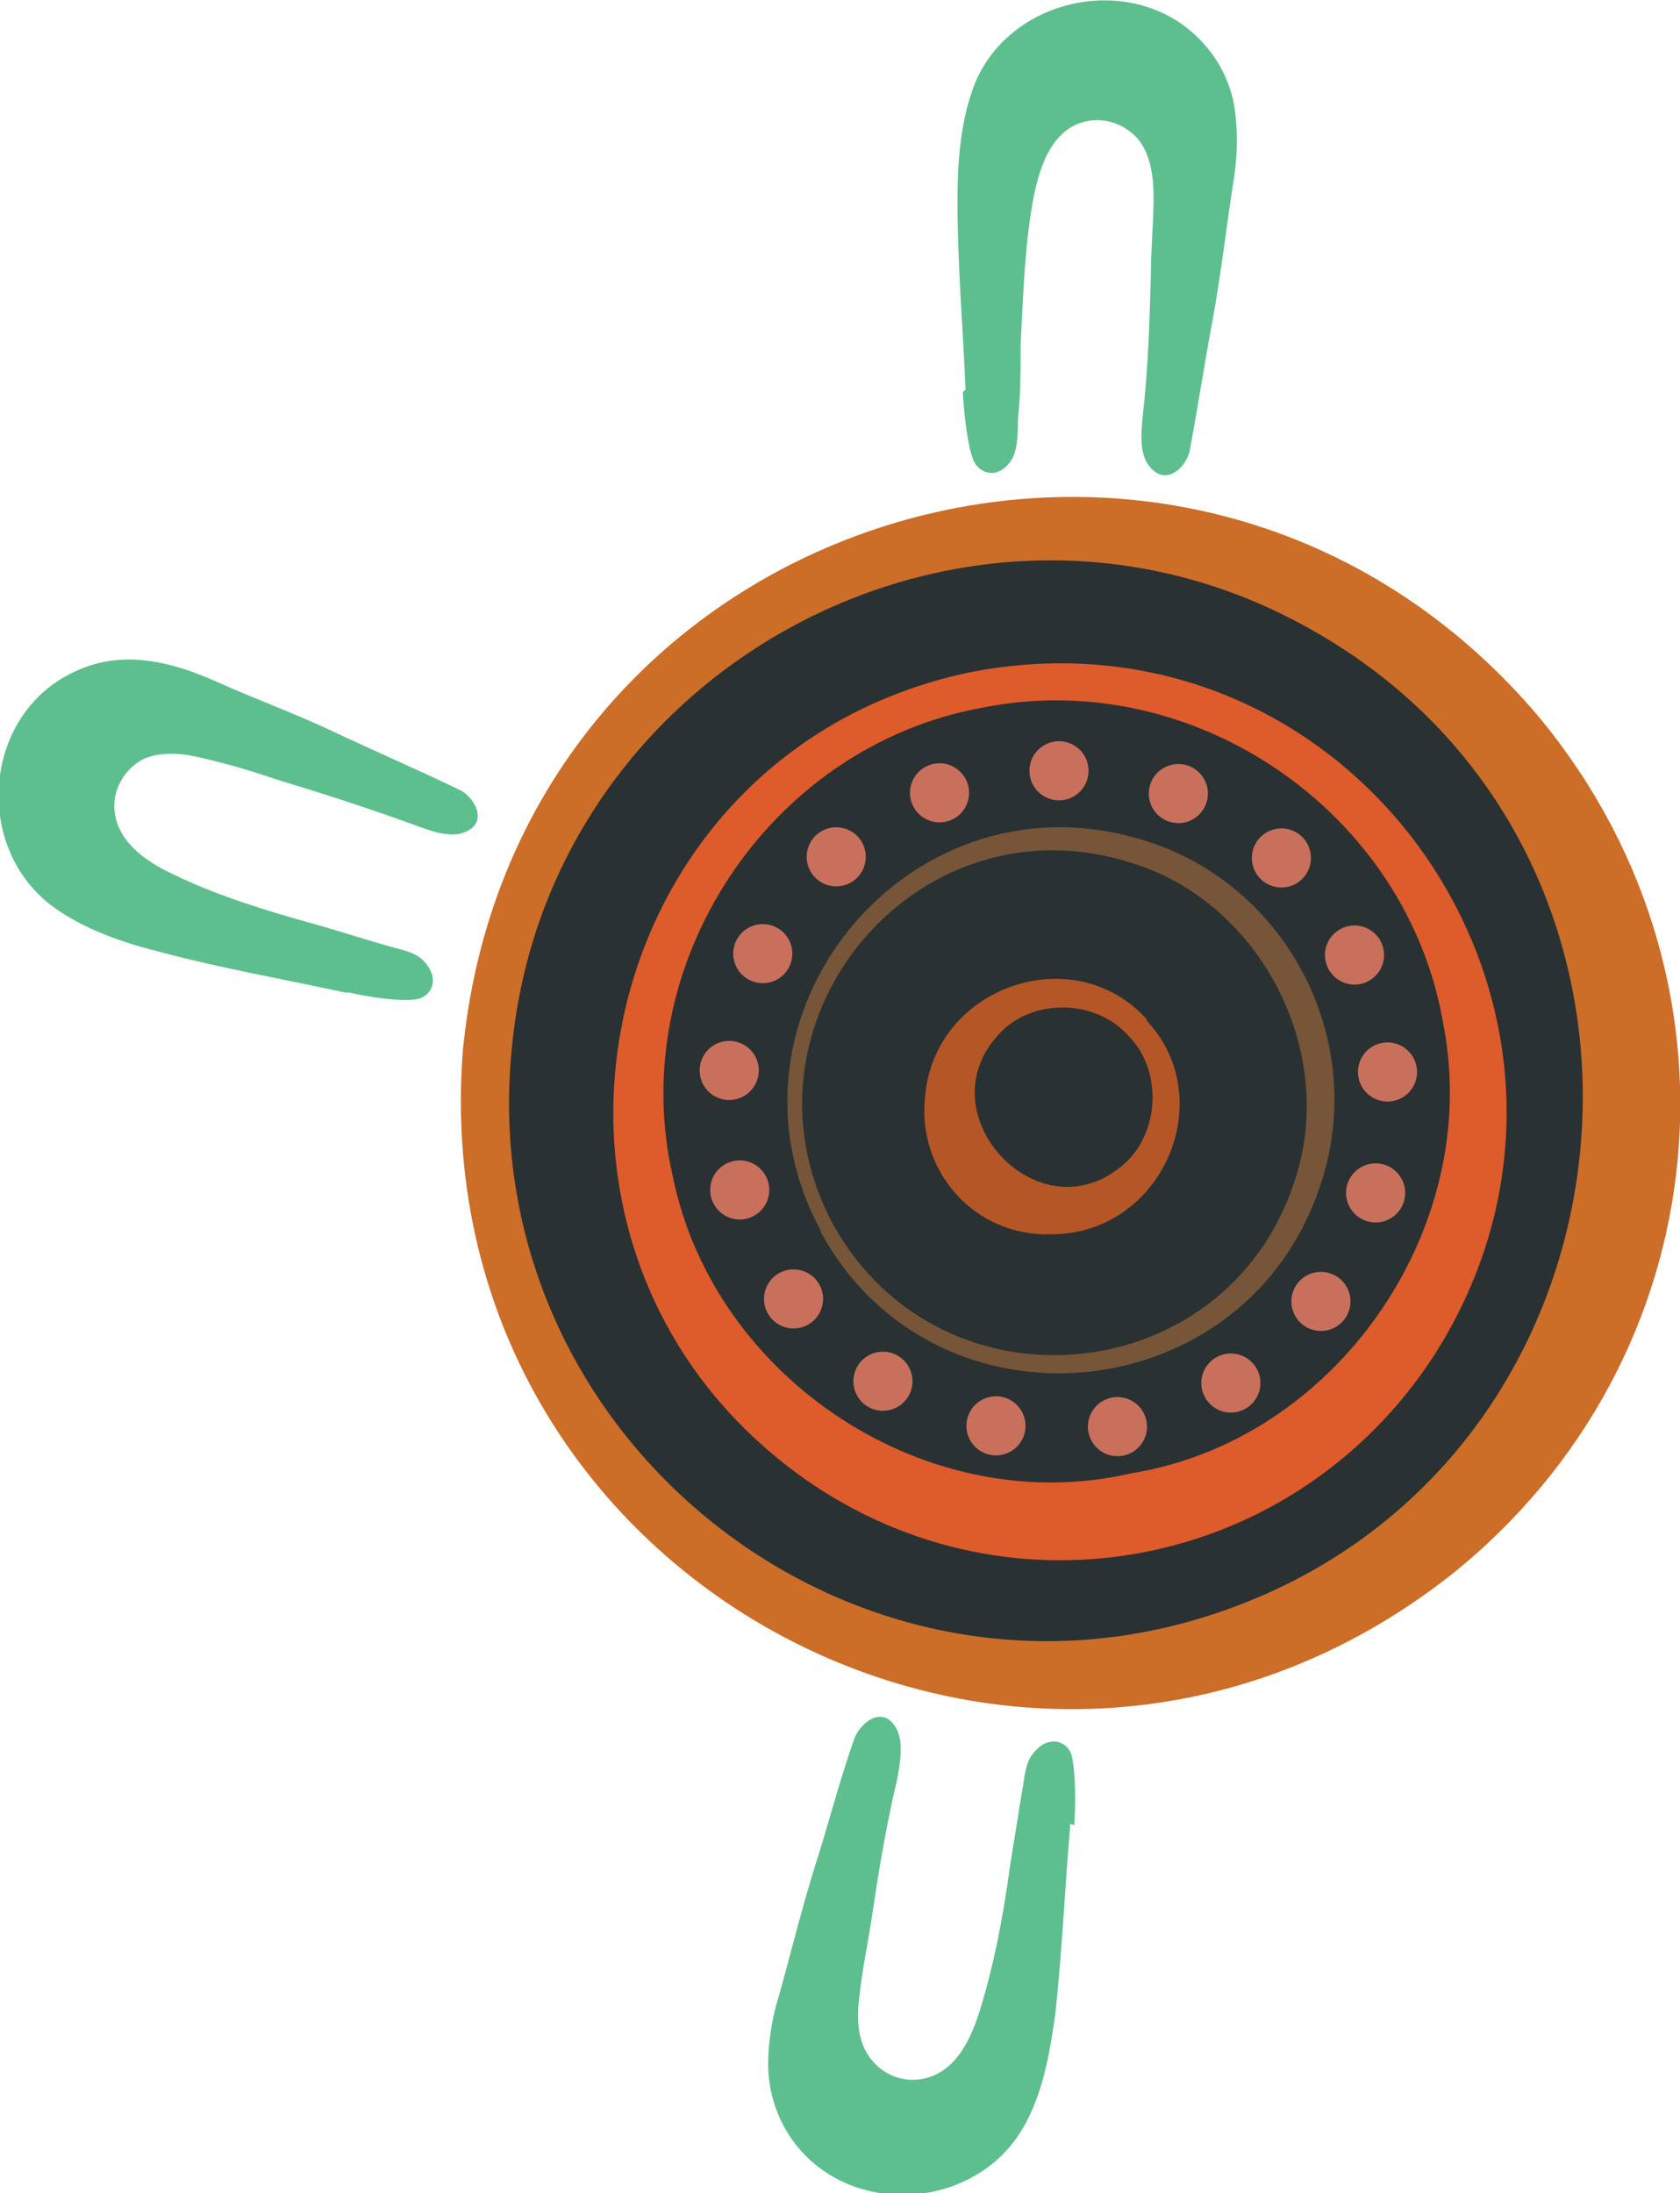 <?xml version="1.0" encoding="UTF-8"?>
<svg id="Layer_1" data-name="Layer 1" xmlns="http://www.w3.org/2000/svg" width="125.1" height="163.3" version="1.1" viewBox="0 0 125.1 163.3">
  <defs>
    <style>
      .cls-1 {
        fill: #293133;
      }

      .cls-1, .cls-2, .cls-3, .cls-4, .cls-5, .cls-6 {
        stroke-width: 0px;
      }

      .cls-2 {
        fill: #b55627;
      }

      .cls-3 {
        fill: #cc6d28;
      }

      .cls-4 {
        fill: #5dbf8e;
      }

      .cls-5 {
        fill: #de5b2c;
      }

      .cls-7 {
        fill: none;
        stroke: #c9705d;
        stroke-dasharray: 0 0 0 9.1;
        stroke-linecap: round;
        stroke-miterlimit: 10;
        stroke-width: 4.4px;
      }

      .cls-6 {
        fill: #775538;
      }
    </style>
  </defs>
  <circle class="cls-1" cx="79.9" cy="81" r="43.8"/>
  <g>
    <path class="cls-3" d="M34.5,77.9c4.1-39.8,53.3-55.2,79.6-25.1,16.8,19.6,14.1,48.4-6.1,64.5-31.5,24.7-76.9.4-73.5-39.5h0ZM38.1,78.2c-2.8,28.7,25.2,51.1,52.5,41.9,32.8-11,37.1-56.5,6.9-73.3-25.1-14.1-56.8,2.7-59.4,31.4h0Z"/>
    <path class="cls-6" d="M61.1,91.6c-8.5-15.8,6.3-34.1,23.5-29.2,11,3,17.3,14.8,13.8,25.6-5.4,17.1-28.8,19.4-37.3,3.7h0ZM62,91.1c8.1,14.7,29.9,12.4,34.6-3.8,2.8-9.5-3-20.3-12.5-23.1-16-5-30,12-22.1,26.9h0Z"/>
    <path class="cls-2" d="M85.4,76c5.5,5.9,1.1,15.9-7.1,15.9-5.7.2-10.1-4.7-9.4-10.4.8-8.1,11.1-11.6,16.5-5.6h0ZM84.1,77.2c-2.5-2.9-7.4-2.9-9.8-.1-5.3,5.8,2.8,14.7,9,9.9,3-2.2,3.4-7.1.8-9.8h0Z"/>
    <path class="cls-7" d="M54.3,79.7c1.3-13.5,13.3-23.5,26.8-22.2,13.5,1.3,23.5,13.3,22.2,26.8-1.3,13.5-13.3,23.5-26.8,22.2-13.5-1.3-23.5-13.3-22.2-26.8Z"/>
    <path class="cls-5" d="M72.5,50c28.9-5.4,50.1,26.1,34.3,50.9-10.3,15.9-31.4,20.1-46.9,9.2-24-17-16.2-54.3,12.6-60.1h0ZM73.1,52.7c-15.9,2.9-26.6,19.2-23,34.9,3.1,15.2,19.1,25.6,34.1,22.1,15.2-2.4,26.2-18.1,23.3-33.3-2.6-15.9-18.6-26.9-34.4-23.7h0Z"/>
  </g>
  <g>
    <path class="cls-4" d="M71.9,29c-.2-4.7-.6-9.3-.6-14,0-2.9.2-6,1.3-8.8,2.7-6.5,11.8-8.3,16.7-3.3,1.5,1.5,2.5,3.5,2.7,5.7.2,1.7.1,3.5-.2,5.2-.5,3.3-.9,6.7-1.5,10-.6,3.2-1.1,6.5-1.7,9.7-.2,1.2-1.8,2.9-3.1,1.1-.7-1-.5-2.6-.4-3.7.4-3.5.5-7,.6-10.5,0-1.9.2-3.8.2-5.7,0-1.5-.2-3.2-1.2-4.4-1.3-1.4-3.3-1.8-5-.8-1.7,1.1-2.3,3.2-2.7,5-.7,3.6-.8,7.4-1,11.1,0,1.9,0,3.8-.2,5.6,0,.9,0,2.1-.4,2.9-.9,1.6-2.4,1.3-2.9.2-.5-1.2-.7-3.6-.8-4.9,0,0,0-.2,0-.2Z"/>
    <path class="cls-4" d="M25.7,73.9c-4.6-1-9.2-1.8-13.7-3-2.8-.7-5.8-1.7-8.2-3.5-5.6-4.3-5.1-13.5,1-17,1.9-1.1,4-1.5,6.2-1.2,1.7.2,3.4.8,5,1.5,3.1,1.4,6.2,2.5,9.3,4,3,1.4,6,2.7,8.9,4.1,1.1.5,2.3,2.5.3,3.2-1.1.4-2.6-.2-3.7-.6-3.3-1.2-6.7-2.3-10-3.3-1.8-.6-3.7-1.2-5.5-1.6-1.5-.4-3.2-.6-4.6,0-1.7.9-2.6,2.8-2,4.7.6,1.9,2.5,3.1,4.2,3.9,3.3,1.6,6.9,2.7,10.5,3.7,1.8.5,3.6,1.1,5.4,1.6.9.3,2,.4,2.7,1.1,1.3,1.3.7,2.7-.5,2.9-1.3.2-3.7-.2-5-.5,0,0-.2,0-.2,0Z"/>
    <path class="cls-4" d="M79.7,135.8c-.4,4.7-.6,9.3-1.1,14-.4,2.9-.9,6-2.4,8.6-3.5,6.1-12.7,6.8-17,1.2-1.3-1.7-2-3.8-2-5.9,0-1.7.3-3.5.8-5.1.9-3.2,1.7-6.5,2.7-9.7,1-3.1,1.8-6.3,2.9-9.4.4-1.2,2.2-2.7,3.2-.7.5,1.1.2,2.6,0,3.7-.8,3.4-1.4,6.9-1.9,10.4-.3,1.9-.7,3.8-.9,5.7-.2,1.5-.2,3.2.7,4.5,1.1,1.6,3.1,2.2,4.9,1.4,1.8-.8,2.7-2.8,3.3-4.6,1.1-3.5,1.8-7.2,2.3-10.9.3-1.9.6-3.7.9-5.6.2-.9.2-2.1.8-2.8,1.1-1.5,2.6-1,2.9.1.3,1.2.3,3.7.2,5,0,0,0,.2,0,.2Z"/>
  </g>
</svg>